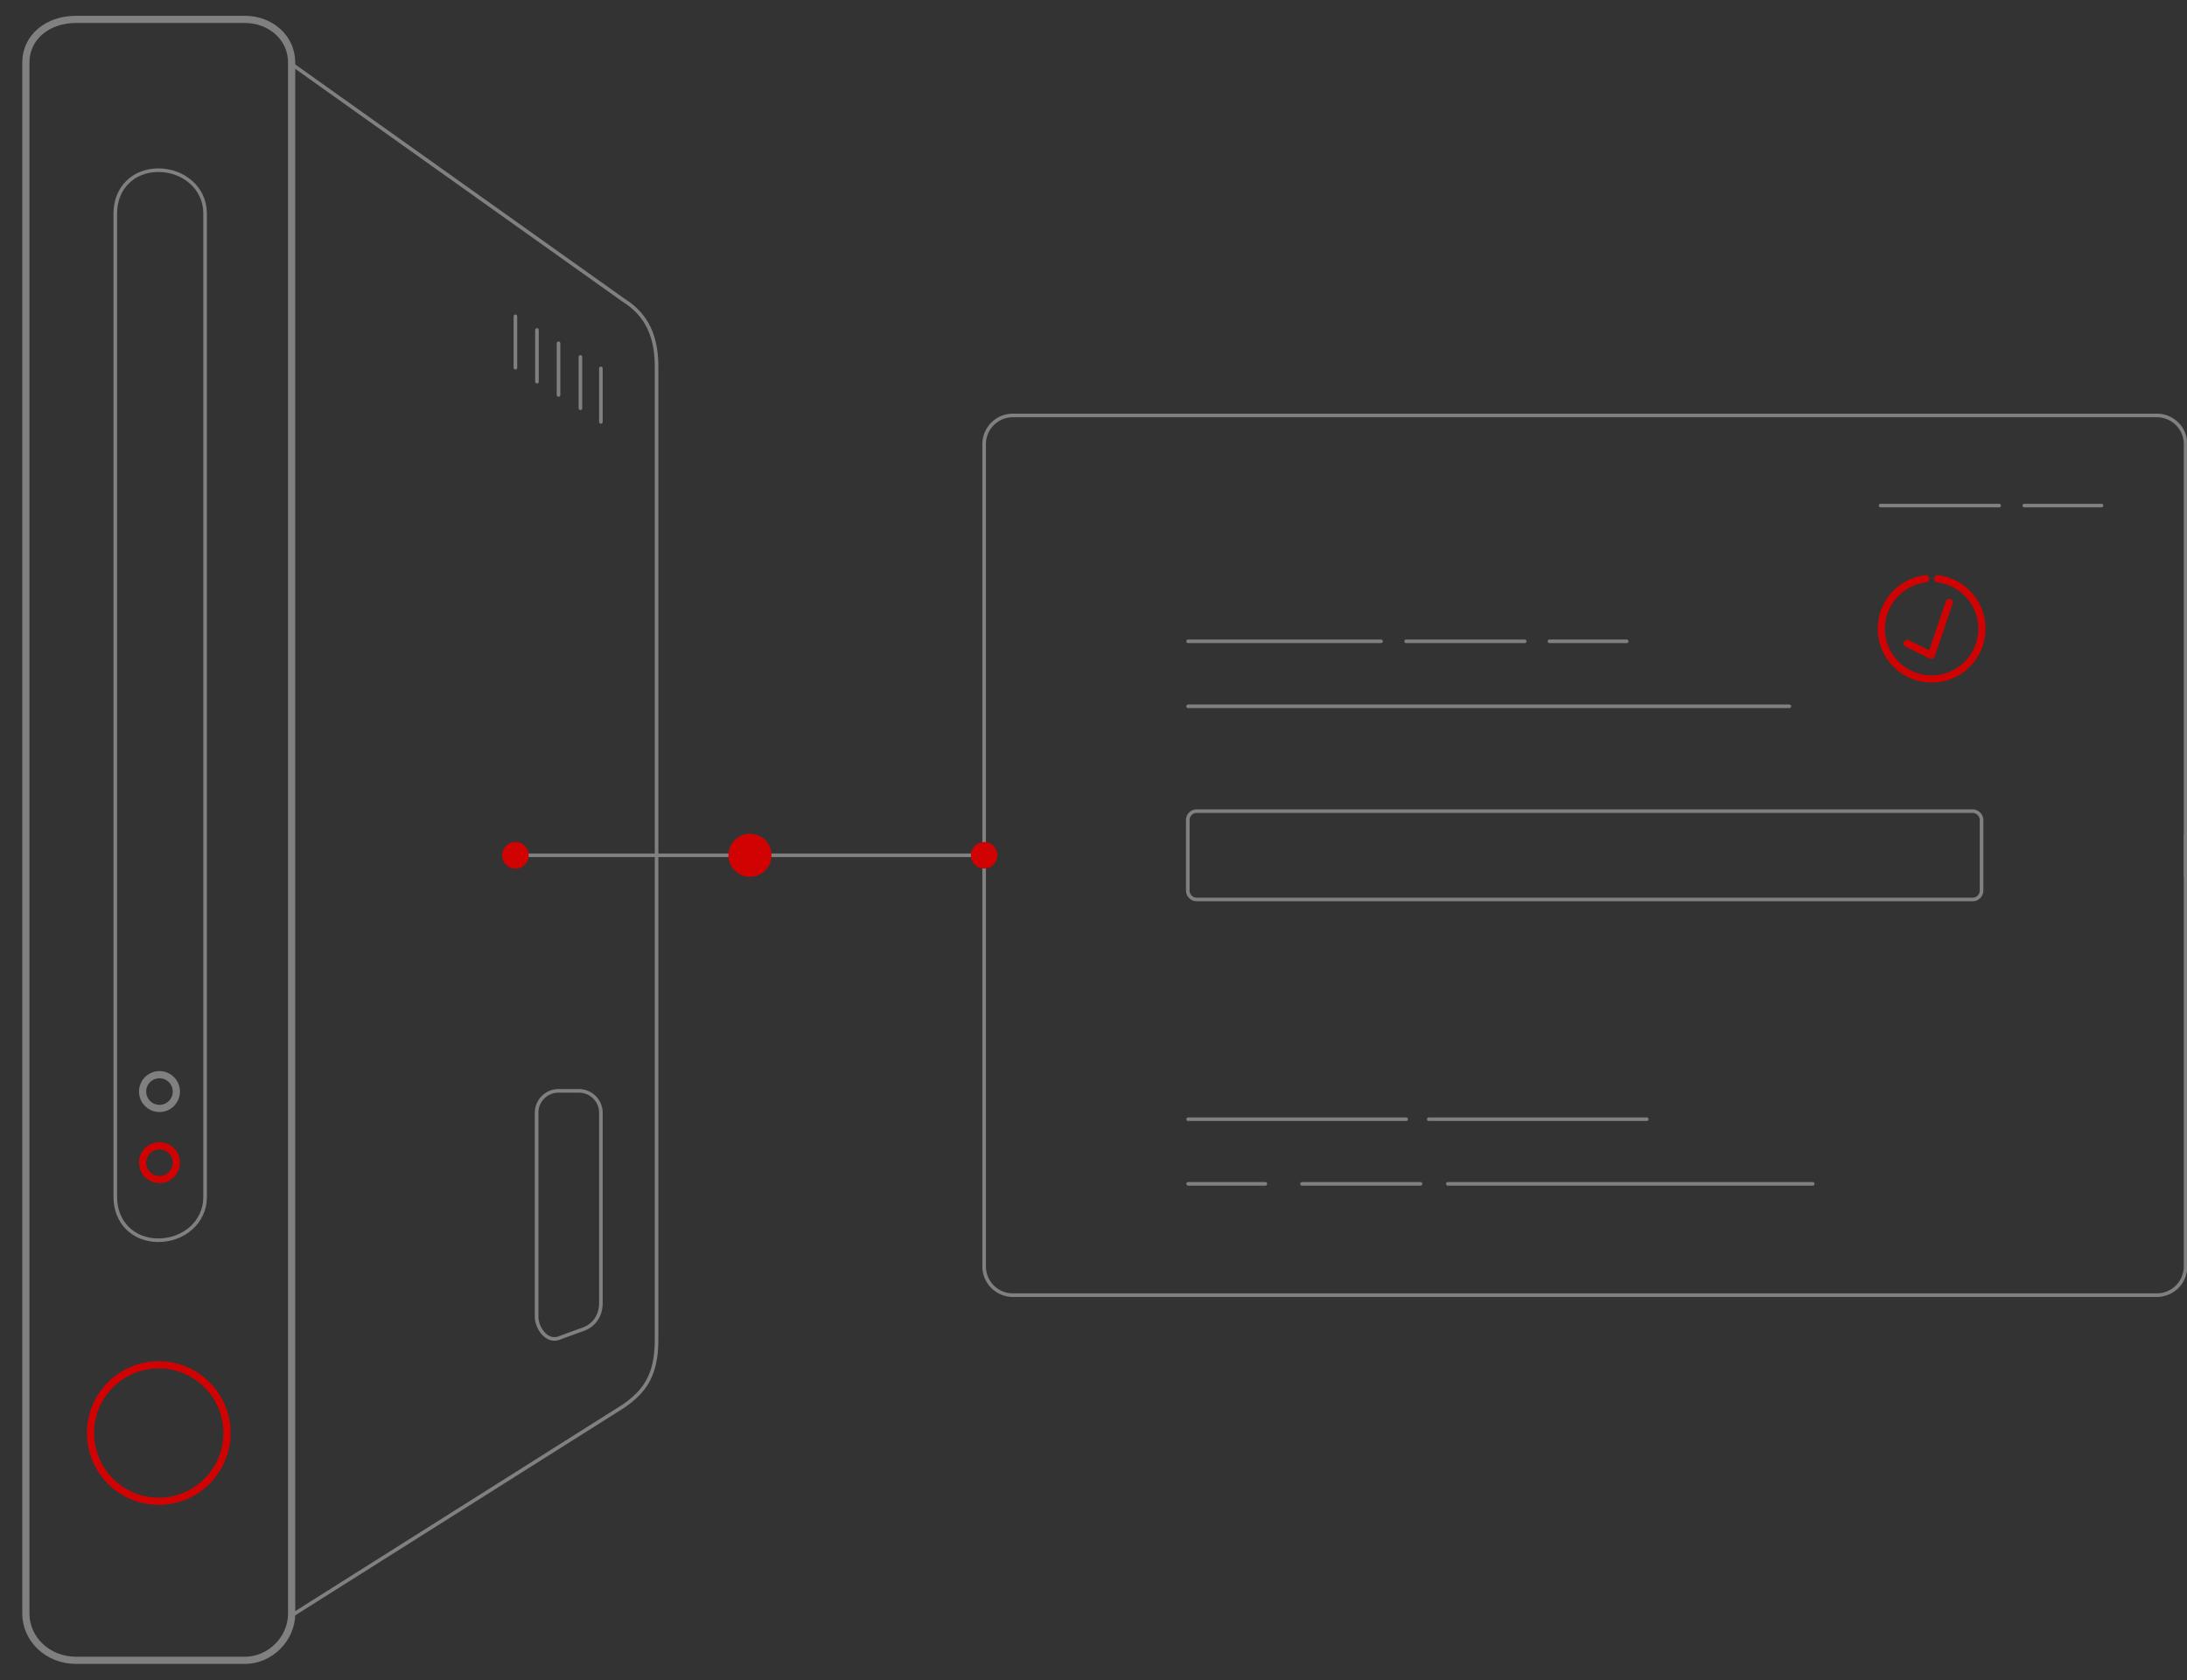 <svg version="1.1" id="Layer_1" xmlns="http://www.w3.org/2000/svg" x="0" y="0" viewBox="0 0 608.9 468" style="enable-background:new 0 0 608.9 468" xml:space="preserve"><rect x="0" y="0" width="608.9" height="468" fill="#333333" stroke="none"/><style>.install0{fill:none;stroke:gray;stroke-linecap:round;stroke-linejoin:round;stroke-miterlimit:10}.install3{fill:#D10202}.install5,.install6{fill:none;stroke:#D10202;stroke-width:2;stroke-linecap:round;stroke-linejoin:round;stroke-miterlimit:10}.install6{stroke:gray}</style><path class="install0" d="m81.7 18.2 91.9 65.4c5.1 3.2 9.2 8.3 9.2 18.4v271.2c0 10.1-3.6 14.5-9.2 18.4l-91.9 58M167.3 117.5v-14.9M161.6 113.7V99.4M155.5 110V95.6M149.5 106.3V91.9M143.5 102.4V88.1"/><path class="install0" d="M149.4 309.9v56.7c0 3.4 2.9 7.2 6.1 6.1l6-2.2c4-1.1 5.8-4.2 5.8-7.6v-53c0-3.4-2.8-6.1-6.1-6.1h-5.6a6.1 6.1 0 0 0-6.2 6.1z"/><path d="M143.5 238.2H274" style="fill:none;stroke:gray;stroke-miterlimit:10"/><path class="install0" d="M600.5 360.7H282a8 8 0 0 1-8-8v-229a8 8 0 0 1 8-8h318.5a8 8 0 0 1 8 8v229a8 8 0 0 1-8 8z"/><g><path id="svg-concept" d="M343.1 238.2h196.3" style="fill:#fff;stroke-width:3;stroke-linecap:round;stroke-linejoin:round;stroke-miterlimit:10"/><animate accumulate="none" additive="replace" attributeName="opacity" calcMode="linear" dur="1s" fill="remove" repeatCount="indefinite" restart="always" values="0;1;0"/></g><circle id="svg-ico" class="install3" cx="274" cy="238.2" r="3.7"/><circle id="svg-ico" class="install3" cx="143.5" cy="238.2" r="3.7"/><g><path id="svg-ico" class="install3" d="M214.8 238.2c0 3.3-2.7 6-6 6s-6-2.7-6-6 2.7-6 6-6 6 2.6 6 6z"/><animateMotion accumulate="none" additive="replace" begin="0s" calcMode="paced" dur="2s" fill="remove" path="M53, 0 53 0 -53 0 53 0" repeatCount="indefinite" restart="always"/></g><path class="install0" d="M551.7 248c0 1.4-1.1 2.5-2.5 2.5h-216a2.5 2.5 0 0 1-2.5-2.5v-19.6c0-1.4 1.1-2.5 2.5-2.5h216c1.3 0 2.5 1.1 2.5 2.5V248zM330.8 196.7h167.4m-167.4-18.1h53.7m7 0h33m6.9 0h21.5m70.7-37.8h33m7 0h21.5M391.5 311.7h-60.7m127.7 0h-60.7m106.9 18H403.1m-7.6 0h-33m-10.2 0h-21.5"/><path d="M608.5 232.6v11.2" style="fill:#fff;stroke:gray;stroke-linecap:round;stroke-linejoin:round;stroke-miterlimit:10"/><path id="svg-concept" class="install5" d="M536.1 161.2a14 14 0 1 0 3.4 0"/><path id="svg-concept" class="install5" d="m542.7 167.8-5 14.7-6.7-3.3"/><path class="install6" d="M21.2 462.4c-8 0-14-6-14-13v-432c0-7 6-12 14-12h47c7 0 13 5 13 12v432c0 7-6 13-13 13h-47 0z"/><circle id="svg-concept" class="install5" cx="44.2" cy="399.1" r="19"/><circle id="svg-concept" class="install5" cx="44.4" cy="323.8" r="4.7"/><circle class="install6" cx="44.4" cy="304" r="4.7"/><circle id="svg-concept" cx="44.4" cy="399.4" r="7.6" style="fill:none;stroke-width:2;stroke-miterlimit:10"/><path class="install0" d="M44.1 345.4h0c-7 0-12-5-12-12v-274c0-7 5-12 12-12h0c7 0 13 5 13 12v274c0 7-6 12-13 12h0z"/></svg>